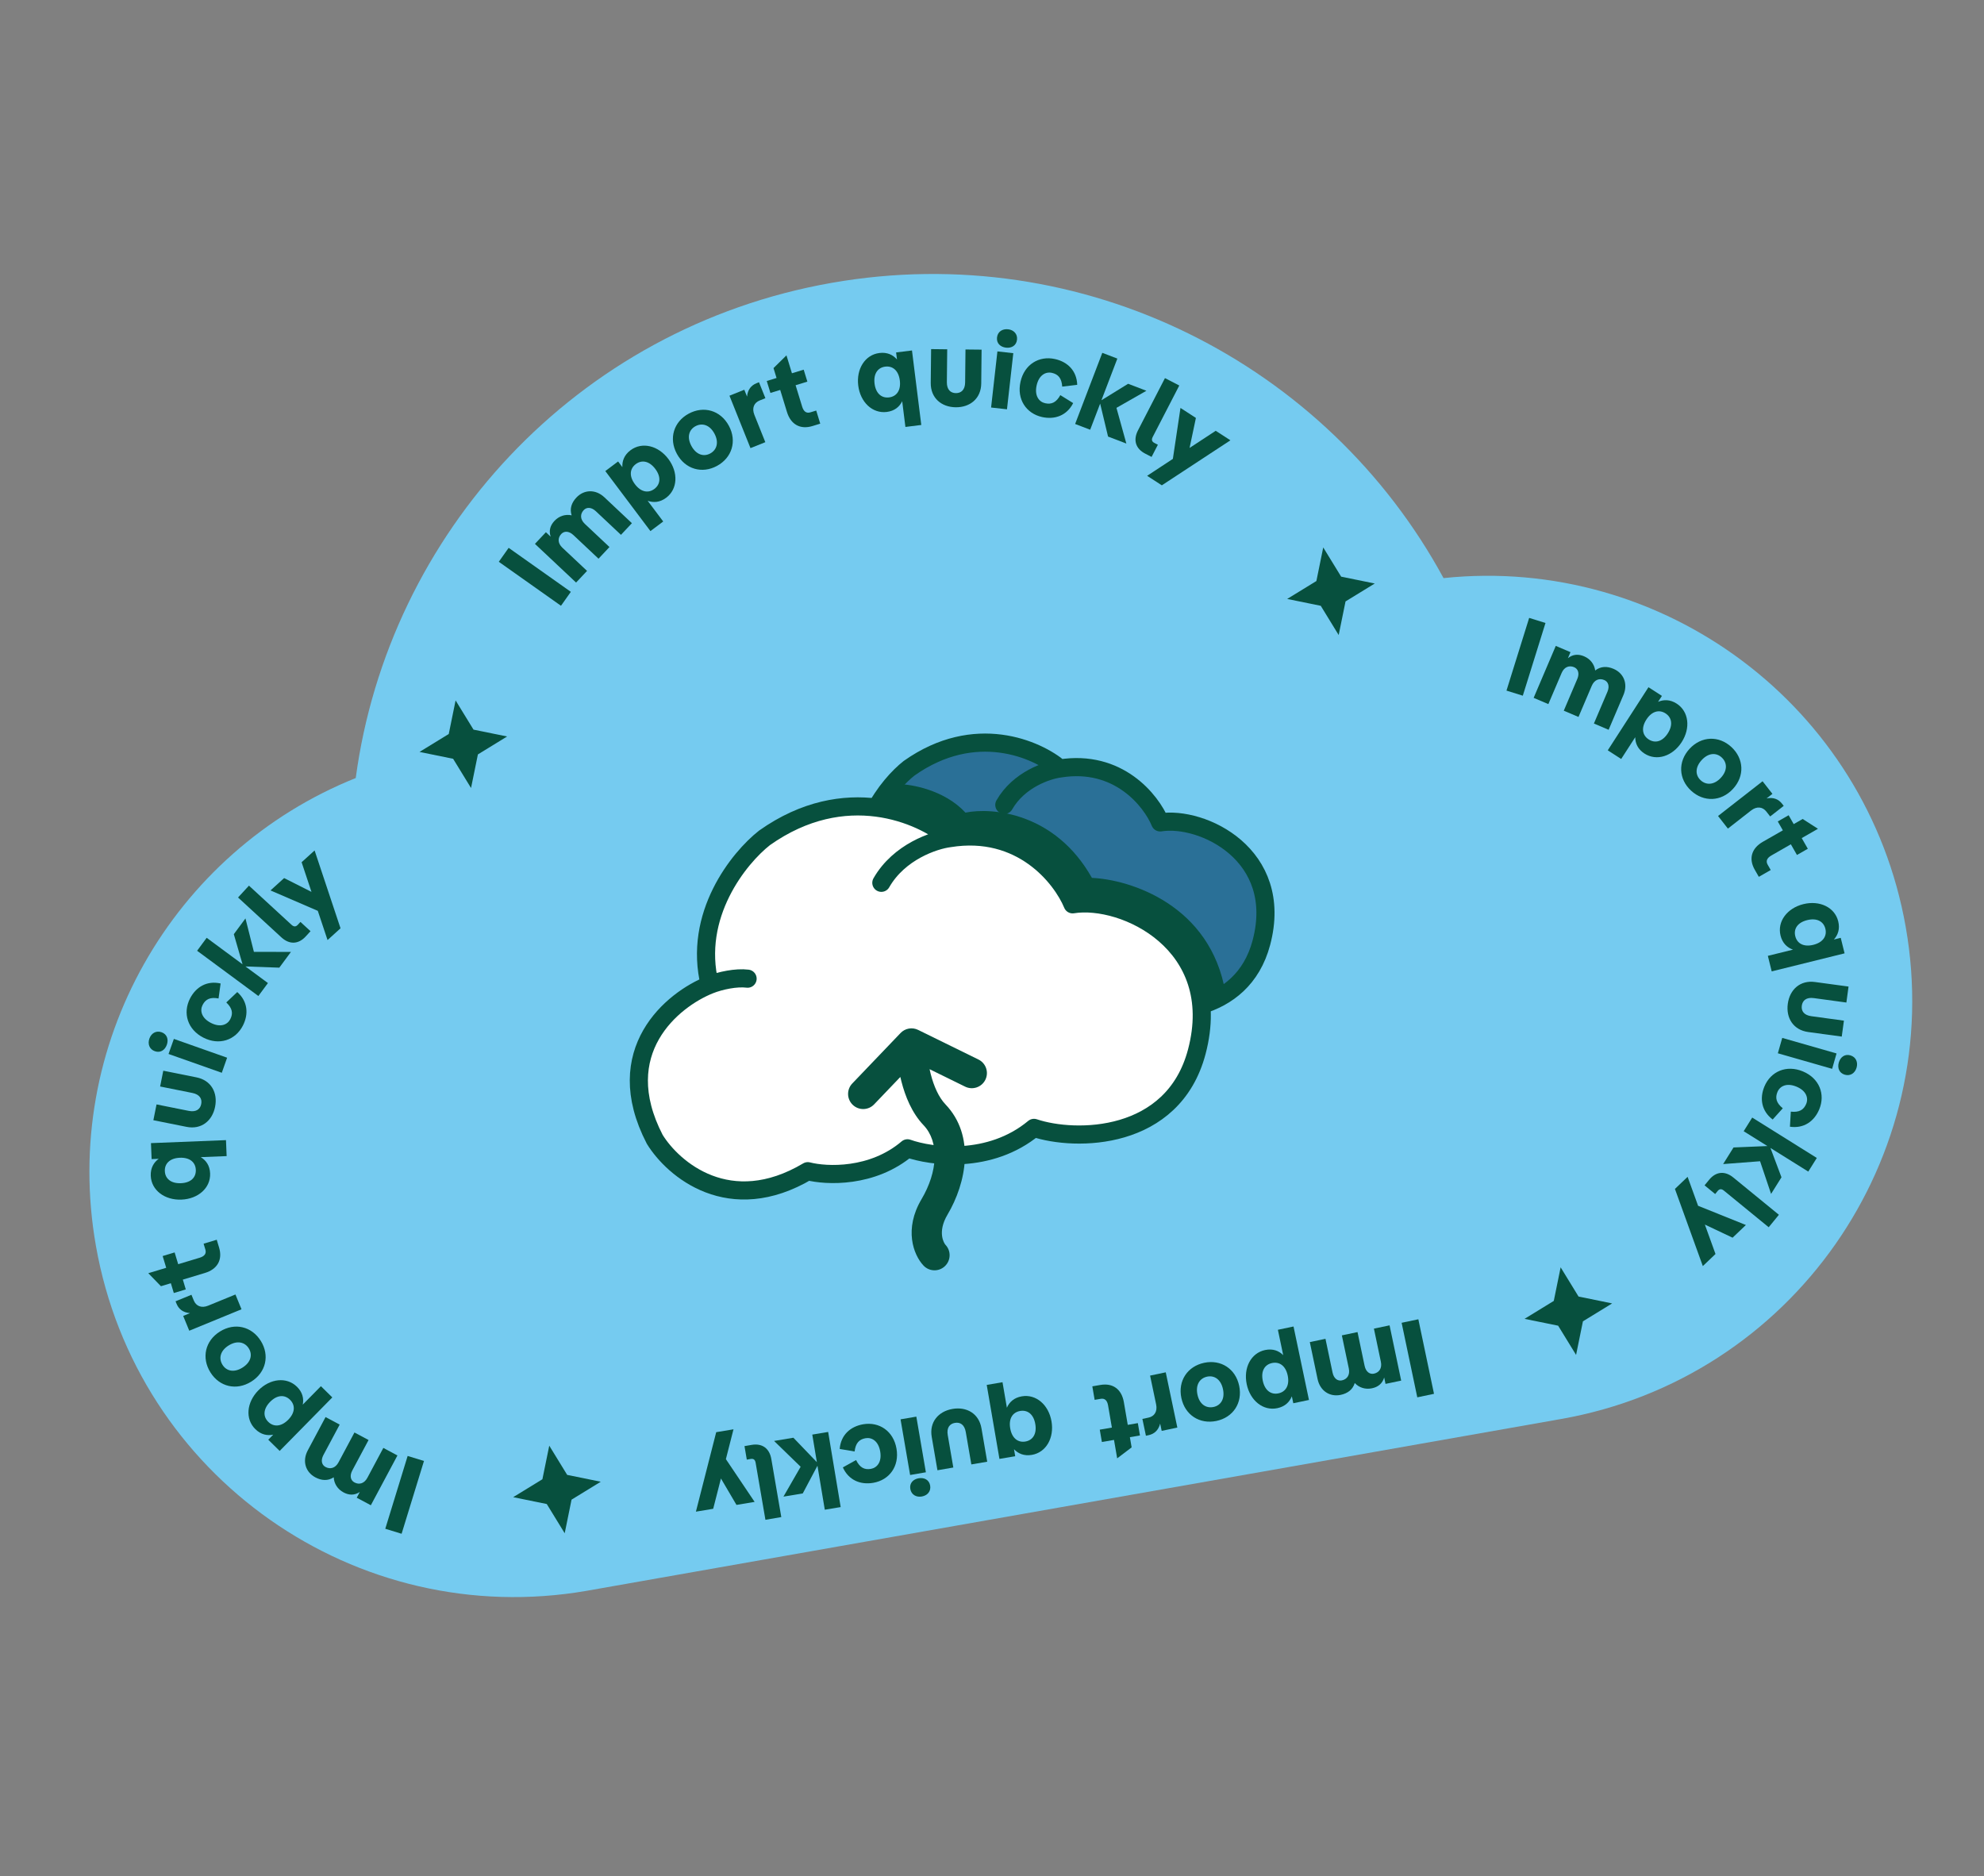 <svg width="129" height="122" viewBox="0 0 129 122" fill="none" xmlns="http://www.w3.org/2000/svg">
<rect x="0" y="0" width="129" height="122" fill="#808080" stroke="none"/>
<path fill-rule="evenodd" clip-rule="evenodd" d="M38.15 103.438C23.158 106.034 8.882 96.012 6.238 81.018C3.928 67.92 11.257 55.352 23.13 50.59C25.264 34.706 37.424 21.328 54.05 18.396C70.487 15.498 86.314 23.687 93.859 37.59C108.154 36.093 121.375 45.897 123.91 60.269C126.559 75.292 116.527 89.618 101.504 92.267C101.393 92.287 101.281 92.306 101.169 92.324L101.17 92.326L38.15 103.438L38.15 103.438Z" fill="#75CBF0"/>
<path d="M29.623 45.543L30.788 47.443L32.973 47.888L31.073 49.054L30.627 51.238L29.462 49.338L27.277 48.892L29.178 47.727L29.623 45.543Z" fill="#07503E"/>
<path d="M86.037 35.596L87.203 37.496L89.387 37.941L87.487 39.106L87.041 41.291L85.876 39.391L83.692 38.945L85.592 37.78L86.037 35.596Z" fill="#07503E"/>
<path d="M35.713 94.001L36.878 95.901L39.062 96.346L37.162 97.512L36.717 99.696L35.551 97.796L33.367 97.35L35.267 96.185L35.713 94.001Z" fill="#07503E"/>
<path d="M101.473 82.405L102.638 84.305L104.822 84.751L102.922 85.916L102.477 88.1L101.311 86.2L99.127 85.755L101.027 84.589L101.473 82.405Z" fill="#07503E"/>
<g clip-path="url(#clip0_10236_221235)">
<path d="M32.432 36.529L36.475 39.389L37.116 38.483L33.073 35.622L32.432 36.529Z" fill="#07503E"/>
<path d="M37.477 32.353C37.162 32.688 37.029 33.077 37.168 33.508C36.764 33.421 36.353 33.548 36.053 33.868C35.781 34.157 35.672 34.5 35.804 34.897L35.495 34.606L34.782 35.364L37.457 37.879L38.17 37.121L36.567 35.614C36.252 35.318 36.257 34.973 36.494 34.72C36.683 34.519 36.988 34.515 37.282 34.791L38.916 36.328L39.628 35.57L38.026 34.063C37.711 33.767 37.715 33.422 37.953 33.169C38.142 32.968 38.447 32.964 38.741 33.24L40.375 34.776L41.087 34.019L39.299 32.337C38.722 31.794 37.972 31.827 37.477 32.353Z" fill="#07503E"/>
<path d="M40.996 29.276C40.583 29.586 40.446 29.981 40.466 30.373L40.19 30.005L39.358 30.63L42.291 34.533L43.122 33.908L42.111 32.562C42.486 32.696 42.903 32.675 43.316 32.364C44.068 31.799 44.111 30.714 43.457 29.843C42.803 28.971 41.748 28.711 40.996 29.276ZM42.549 31.79C42.158 32.084 41.674 32.005 41.283 31.484C40.892 30.964 40.947 30.471 41.338 30.178C41.728 29.885 42.216 29.97 42.607 30.49C42.998 31.01 42.939 31.497 42.549 31.79Z" fill="#07503E"/>
<path d="M46.616 30.296C47.593 29.767 47.931 28.683 47.389 27.681C46.847 26.679 45.754 26.37 44.778 26.898C43.807 27.424 43.468 28.508 44.011 29.509C44.553 30.511 45.645 30.821 46.616 30.296ZM46.178 29.487C45.755 29.716 45.266 29.57 44.956 28.998C44.647 28.425 44.796 27.942 45.219 27.713C45.648 27.481 46.14 27.617 46.45 28.189C46.76 28.762 46.608 29.254 46.178 29.487Z" fill="#07503E"/>
<path d="M49.186 24.919C48.845 25.056 48.612 25.332 48.574 25.789L48.395 25.343L47.43 25.73L48.796 29.138L49.761 28.751L49.051 26.978C48.869 26.525 49.037 26.183 49.392 26.041L49.766 25.891L49.35 24.854L49.186 24.919Z" fill="#07503E"/>
<path d="M52.256 24.037L51.492 24.271L51.136 23.107L50.294 23.935L50.491 24.578L49.855 24.773L50.093 25.55L50.729 25.355L51.169 26.79C51.417 27.601 52.033 27.945 52.825 27.703L53.332 27.547L53.071 26.695L52.692 26.811C52.435 26.89 52.257 26.767 52.157 26.442L51.73 25.049L52.495 24.814L52.256 24.037Z" fill="#07503E"/>
<path d="M58.322 23.373C58.064 23.077 57.691 22.889 57.179 22.953C56.245 23.069 55.669 23.99 55.803 25.071C55.938 26.152 56.724 26.902 57.657 26.786C58.17 26.722 58.485 26.447 58.661 26.09L58.87 27.761L59.902 27.632L59.297 22.788L58.265 22.917L58.322 23.373ZM57.81 25.84C57.326 25.9 56.945 25.591 56.864 24.945C56.784 24.3 57.076 23.899 57.56 23.839C58.045 23.779 58.426 24.095 58.507 24.74C58.588 25.386 58.295 25.779 57.81 25.84Z" fill="#07503E"/>
<path d="M62.142 26.482C63.075 26.491 63.789 25.912 63.8 24.936L63.823 22.735L62.776 22.724L62.753 24.861C62.748 25.356 62.491 25.565 62.151 25.562C61.812 25.558 61.56 25.343 61.565 24.848L61.588 22.712L60.541 22.7L60.517 24.9C60.507 25.877 61.208 26.471 62.142 26.482Z" fill="#07503E"/>
<path d="M65.413 22.606C65.772 22.647 66.084 22.468 66.126 22.088C66.169 21.709 65.906 21.451 65.548 21.411C65.182 21.37 64.868 21.562 64.826 21.942C64.783 22.322 65.047 22.565 65.413 22.606ZM64.852 22.849L64.441 26.498L65.474 26.614L65.885 22.965L64.852 22.849Z" fill="#07503E"/>
<path d="M67.757 27.117C68.579 27.299 69.365 27.024 69.778 26.21L68.943 25.692C68.678 26.169 68.371 26.311 67.957 26.219C67.556 26.13 67.252 25.736 67.402 25.059C67.553 24.383 67.995 24.155 68.395 24.244C68.81 24.336 69.028 24.594 69.066 25.139L70.041 25.022C70.012 24.11 69.417 23.528 68.595 23.346C67.559 23.116 66.604 23.694 66.353 24.826C66.101 25.959 66.721 26.887 67.757 27.117Z" fill="#07503E"/>
<path d="M72.592 26.52L74.54 25.409L73.35 24.954L71.615 26.026L72.65 23.316L71.672 22.942L69.905 27.568L70.883 27.942L71.532 26.244L72.046 28.387L73.236 28.841L72.592 26.52Z" fill="#07503E"/>
<path d="M74.876 29.71L75.285 28.918L75.059 28.801C74.889 28.714 74.859 28.587 74.95 28.411L76.677 25.067L75.746 24.586L73.99 27.987C73.666 28.616 73.839 29.175 74.461 29.496L74.876 29.71Z" fill="#07503E"/>
<path d="M77.346 29.126L77.758 27.175L76.755 26.525L76.26 29.838L74.587 30.938L75.543 31.557L80.002 28.63L79.046 28.011L77.346 29.126Z" fill="#07503E"/>
<path d="M93.239 90.63L92.221 85.783L91.134 86.011L92.152 90.858L93.239 90.63Z" fill="#07503E"/>
<path d="M87.172 90.698C87.622 90.603 87.954 90.36 88.087 89.927C88.367 90.23 88.778 90.361 89.207 90.27C89.595 90.189 89.881 89.97 90 89.569L90.087 89.984L91.105 89.771L90.35 86.177L89.332 86.391L89.784 88.544C89.873 88.967 89.672 89.248 89.333 89.319C89.063 89.376 88.81 89.204 88.727 88.81L88.266 86.615L87.248 86.829L87.7 88.982C87.789 89.404 87.588 89.685 87.249 89.756C86.978 89.813 86.726 89.642 86.643 89.247L86.182 87.053L85.164 87.266L85.669 89.669C85.832 90.444 86.465 90.846 87.172 90.698Z" fill="#07503E"/>
<path d="M83.052 91.563C83.557 91.457 83.849 91.157 83.996 90.793L84.091 91.243L85.109 91.029L84.105 86.252L83.088 86.466L83.434 88.114C83.151 87.833 82.763 87.676 82.258 87.782C81.337 87.976 80.838 88.941 81.062 90.007C81.286 91.073 82.131 91.756 83.052 91.563ZM82.71 88.627C83.188 88.527 83.593 88.803 83.727 89.44C83.86 90.077 83.602 90.5 83.124 90.6C82.647 90.701 82.24 90.417 82.106 89.78C81.973 89.143 82.232 88.727 82.71 88.627Z" fill="#07503E"/>
<path d="M78.299 88.612C77.212 88.841 76.578 89.783 76.812 90.898C77.046 92.013 78.005 92.621 79.093 92.393C80.173 92.166 80.806 91.223 80.572 90.109C80.338 88.994 79.379 88.385 78.299 88.612ZM78.488 89.513C78.958 89.414 79.386 89.693 79.519 90.33C79.653 90.967 79.373 91.387 78.902 91.486C78.424 91.586 77.992 91.316 77.858 90.678C77.724 90.041 78.01 89.613 78.488 89.513Z" fill="#07503E"/>
<path d="M74.681 93.319C75.041 93.243 75.317 93.012 75.434 92.568L75.533 93.039L76.551 92.825L75.797 89.232L74.779 89.445L75.171 91.315C75.271 91.793 75.047 92.1 74.673 92.178L74.278 92.261L74.508 93.355L74.681 93.319Z" fill="#07503E"/>
<path d="M71.645 93.762L72.433 93.627L72.639 94.826L73.579 94.112L73.465 93.45L74.12 93.337L73.983 92.535L73.327 92.648L73.073 91.169C72.929 90.333 72.362 89.913 71.546 90.053L71.023 90.143L71.174 91.022L71.565 90.955C71.829 90.909 71.991 91.054 72.048 91.389L72.295 92.825L71.507 92.96L71.645 93.762Z" fill="#07503E"/>
<path d="M65.931 94.233C66.203 94.516 66.584 94.688 67.093 94.6C68.02 94.441 68.554 93.495 68.369 92.421C68.185 91.347 67.366 90.634 66.439 90.793C65.93 90.88 65.627 91.169 65.468 91.534L65.183 89.875L64.157 90.051L64.984 94.862L66.009 94.686L65.931 94.233ZM66.329 91.745C66.811 91.662 67.205 91.953 67.315 92.595C67.426 93.236 67.152 93.65 66.671 93.732C66.19 93.815 65.794 93.517 65.684 92.875C65.573 92.234 65.848 91.828 66.329 91.745Z" fill="#07503E"/>
<path d="M61.933 91.612C61.013 91.77 60.415 92.469 60.581 93.431L60.953 95.6L61.985 95.422L61.623 93.317C61.539 92.829 61.754 92.576 62.089 92.519C62.424 92.461 62.711 92.627 62.795 93.115L63.157 95.221L64.189 95.044L63.816 92.875C63.651 91.913 62.854 91.454 61.933 91.612Z" fill="#07503E"/>
<path d="M59.73 96.121C59.374 96.182 59.124 96.441 59.189 96.817C59.254 97.194 59.578 97.368 59.934 97.307C60.296 97.244 60.544 96.972 60.479 96.596C60.414 96.219 60.093 96.059 59.73 96.121ZM60.201 95.732L59.58 92.113L58.554 92.289L59.176 95.908L60.201 95.732Z" fill="#07503E"/>
<path d="M56.123 92.61C55.294 92.753 54.671 93.305 54.597 94.215L55.566 94.379C55.631 93.836 55.861 93.588 56.279 93.516C56.684 93.447 57.114 93.696 57.231 94.379C57.349 95.063 57.026 95.441 56.622 95.511C56.203 95.583 55.904 95.426 55.662 94.936L54.803 95.414C55.176 96.247 55.948 96.56 56.778 96.417C57.824 96.237 58.488 95.341 58.291 94.197C58.095 93.054 57.169 92.43 56.123 92.61Z" fill="#07503E"/>
<path d="M52.058 95.372L50.94 97.315L52.196 97.106L53.151 95.305L53.628 98.166L54.661 97.994L53.847 93.109L52.815 93.281L53.113 95.074L51.586 93.485L50.33 93.694L52.058 95.372Z" fill="#07503E"/>
<path d="M48.407 94.03L48.557 94.909L48.809 94.865C48.997 94.833 49.097 94.916 49.131 95.112L49.768 98.821L50.8 98.644L50.152 94.872C50.032 94.174 49.557 93.832 48.867 93.951L48.407 94.03Z" fill="#07503E"/>
<path d="M46.876 96.135L47.886 97.853L49.066 97.657L47.197 94.877L47.692 92.937L46.568 93.124L45.248 98.292L46.372 98.105L46.876 96.135Z" fill="#07503E"/>
<path d="M99.427 40.177L97.952 44.905L99.013 45.236L100.488 40.508L99.427 40.177Z" fill="#07503E"/>
<path d="M104.912 43.49C104.489 43.309 104.077 43.319 103.72 43.597C103.664 43.189 103.402 42.846 102.998 42.675C102.634 42.519 102.273 42.535 101.947 42.796L102.113 42.405L101.157 41.998L99.718 45.376L100.674 45.783L101.537 43.759C101.706 43.362 102.032 43.247 102.351 43.383C102.604 43.491 102.714 43.776 102.556 44.147L101.677 46.211L102.634 46.618L103.496 44.594C103.665 44.197 103.991 44.082 104.31 44.218C104.564 44.326 104.673 44.611 104.515 44.982L103.636 47.045L104.593 47.453L105.555 45.194C105.865 44.465 105.576 43.773 104.912 43.49Z" fill="#07503E"/>
<path d="M109.021 45.753C108.587 45.473 108.169 45.481 107.808 45.636L108.058 45.249L107.184 44.685L104.537 48.787L105.41 49.351L106.323 47.936C106.327 48.335 106.492 48.719 106.926 48.999C107.717 49.509 108.75 49.174 109.341 48.258C109.931 47.343 109.811 46.264 109.021 45.753ZM107.199 48.08C106.789 47.816 106.695 47.334 107.048 46.787C107.401 46.24 107.882 46.121 108.292 46.386C108.702 46.651 108.792 47.138 108.439 47.685C108.086 48.232 107.609 48.345 107.199 48.08Z" fill="#07503E"/>
<path d="M109.955 51.411C110.771 52.164 111.907 52.133 112.679 51.295C113.451 50.458 113.39 49.324 112.573 48.571C111.761 47.823 110.626 47.854 109.854 48.691C109.082 49.529 109.143 50.663 109.955 51.411ZM110.578 50.735C110.224 50.409 110.204 49.899 110.645 49.42C111.086 48.942 111.591 48.926 111.945 49.252C112.304 49.583 112.334 50.093 111.893 50.571C111.452 51.05 110.937 51.066 110.578 50.735Z" fill="#07503E"/>
<path d="M115.869 52.26C115.643 51.97 115.313 51.824 114.863 51.915L115.243 51.619L114.603 50.799L111.708 53.058L112.348 53.878L113.854 52.702C114.239 52.402 114.614 52.468 114.849 52.77L115.097 53.088L115.978 52.4L115.869 52.26Z" fill="#07503E"/>
<path d="M117.545 55.188L117.148 54.495L118.204 53.89L117.211 53.252L116.627 53.586L116.297 53.009L115.591 53.413L115.921 53.991L114.62 54.736C113.883 55.158 113.684 55.835 114.095 56.553L114.359 57.014L115.133 56.571L114.936 56.227C114.802 55.993 114.883 55.792 115.177 55.624L116.442 54.899L116.839 55.593L117.545 55.188Z" fill="#07503E"/>
<path d="M119.239 61.09C119.502 60.799 119.645 60.406 119.521 59.905C119.295 58.992 118.313 58.528 117.255 58.789C116.198 59.051 115.545 59.919 115.771 60.833C115.895 61.334 116.205 61.615 116.581 61.748L114.946 62.152L115.196 63.162L119.935 61.989L119.685 60.98L119.239 61.09ZM116.729 60.873C116.611 60.399 116.873 59.984 117.505 59.828C118.137 59.672 118.569 59.915 118.686 60.389C118.803 60.862 118.535 61.279 117.903 61.435C117.271 61.592 116.846 61.347 116.729 60.873Z" fill="#07503E"/>
<path d="M116.243 65.268C116.117 66.194 116.603 66.974 117.571 67.105L119.751 67.402L119.892 66.365L117.775 66.076C117.284 66.01 117.108 65.729 117.154 65.392C117.2 65.056 117.444 64.832 117.935 64.899L120.052 65.187L120.193 64.149L118.013 63.853C117.046 63.721 116.369 64.343 116.243 65.268Z" fill="#07503E"/>
<path d="M119.558 69.091C119.459 69.438 119.583 69.776 119.951 69.881C120.318 69.986 120.615 69.769 120.715 69.422C120.816 69.069 120.678 68.728 120.311 68.622C119.944 68.517 119.66 68.738 119.558 69.091ZM119.412 68.498L115.882 67.487L115.596 68.487L119.126 69.498L119.412 68.498Z" fill="#07503E"/>
<path d="M114.723 70.645C114.398 71.422 114.531 72.244 115.259 72.793L115.917 72.064C115.494 71.718 115.408 71.391 115.572 70.999C115.73 70.621 116.171 70.391 116.811 70.658C117.45 70.925 117.597 71.401 117.439 71.779C117.275 72.171 116.982 72.34 116.439 72.282L116.382 73.262C117.286 73.394 117.963 72.911 118.287 72.134C118.696 71.154 118.296 70.113 117.225 69.666C116.154 69.219 115.132 69.666 114.723 70.645Z" fill="#07503E"/>
<path d="M114.44 75.507L115.156 77.631L115.832 76.551L115.114 74.643L117.574 76.18L118.129 75.293L113.929 72.667L113.374 73.555L114.916 74.519L112.714 74.611L112.039 75.691L114.44 75.507Z" fill="#07503E"/>
<path d="M110.831 77.074L111.521 77.639L111.682 77.441C111.803 77.294 111.934 77.291 112.087 77.416L115.001 79.799L115.664 78.988L112.701 76.565C112.153 76.117 111.57 76.171 111.127 76.713L110.831 77.074Z" fill="#07503E"/>
<path d="M110.851 79.625L112.653 80.478L113.518 79.653L110.41 78.403L109.728 76.521L108.904 77.307L110.718 82.324L111.542 81.538L110.851 79.625Z" fill="#07503E"/>
<path d="M26.112 99.73L27.567 94.996L26.505 94.67L25.051 99.404L26.112 99.73Z" fill="#07503E"/>
<path d="M20.502 96.06C20.908 96.277 21.319 96.304 21.699 96.058C21.719 96.47 21.95 96.833 22.337 97.04C22.686 97.227 23.047 97.243 23.395 97.012L23.195 97.386L24.112 97.876L25.842 94.637L24.925 94.147L23.888 96.088C23.685 96.469 23.35 96.555 23.045 96.391C22.801 96.261 22.717 95.968 22.907 95.612L23.964 93.634L23.047 93.144L22.01 95.085C21.807 95.465 21.472 95.551 21.166 95.388C20.923 95.258 20.839 94.965 21.029 94.609L22.086 92.631L21.168 92.141L20.012 94.306C19.638 95.005 19.866 95.72 20.502 96.06Z" fill="#07503E"/>
<path d="M16.601 92.925C16.969 93.288 17.38 93.364 17.765 93.286L17.442 93.614L18.184 94.343L21.607 90.863L20.866 90.134L19.685 91.334C19.762 90.944 19.678 90.534 19.31 90.172C18.639 89.512 17.56 89.631 16.796 90.407C16.032 91.184 15.93 92.266 16.601 92.925ZM18.857 91.016C19.205 91.358 19.199 91.849 18.742 92.313C18.286 92.777 17.791 92.796 17.443 92.453C17.095 92.111 17.106 91.616 17.562 91.152C18.019 90.688 18.509 90.674 18.857 91.016Z" fill="#07503E"/>
<path d="M16.957 87.189C16.369 86.247 15.266 85.977 14.3 86.58C13.334 87.183 13.092 88.293 13.681 89.235C14.265 90.171 15.368 90.442 16.335 89.838C17.301 89.235 17.542 88.125 16.957 87.189ZM16.177 87.676C16.432 88.084 16.317 88.582 15.765 88.926C15.213 89.271 14.722 89.152 14.467 88.744C14.208 88.33 14.314 87.831 14.866 87.486C15.418 87.141 15.919 87.262 16.177 87.676Z" fill="#07503E"/>
<path d="M11.481 84.778C11.62 85.118 11.898 85.348 12.356 85.382L11.911 85.565L12.306 86.527L15.703 85.133L15.308 84.171L13.54 84.896C13.089 85.081 12.746 84.916 12.601 84.563L12.448 84.19L11.414 84.614L11.481 84.778Z" fill="#07503E"/>
<path d="M10.576 81.671L10.807 82.436L9.642 82.787L10.465 83.633L11.109 83.439L11.301 84.076L12.08 83.841L11.888 83.204L13.324 82.771C14.137 82.526 14.484 81.912 14.245 81.12L14.092 80.611L13.238 80.869L13.353 81.248C13.43 81.505 13.306 81.683 12.981 81.781L11.586 82.202L11.355 81.436L10.576 81.671Z" fill="#07503E"/>
<path d="M10.318 75.35C10.001 75.582 9.782 75.938 9.802 76.454C9.84 77.394 10.709 78.046 11.797 78.002C12.886 77.959 13.7 77.239 13.662 76.299C13.642 75.783 13.394 75.446 13.053 75.24L14.736 75.173L14.694 74.134L9.816 74.329L9.858 75.368L10.318 75.35ZM12.732 76.067C12.752 76.555 12.412 76.909 11.762 76.935C11.111 76.961 10.737 76.636 10.718 76.148C10.698 75.66 11.045 75.306 11.695 75.28C12.346 75.254 12.713 75.58 12.732 76.067Z" fill="#07503E"/>
<path d="M13.985 71.969C14.169 71.054 13.732 70.245 12.775 70.053L10.617 69.62L10.412 70.647L12.507 71.067C12.992 71.164 13.15 71.456 13.083 71.789C13.017 72.121 12.758 72.329 12.273 72.232L10.178 71.812L9.972 72.839L12.129 73.271C13.087 73.463 13.802 72.885 13.985 71.969Z" fill="#07503E"/>
<path d="M10.848 67.931C10.968 67.59 10.865 67.246 10.505 67.119C10.144 66.992 9.834 67.19 9.714 67.53C9.592 67.877 9.708 68.226 10.069 68.353C10.429 68.48 10.726 68.278 10.848 67.931ZM10.958 68.532L14.421 69.755L14.767 68.775L11.305 67.552L10.958 68.532Z" fill="#07503E"/>
<path d="M15.791 66.69C16.176 65.942 16.11 65.112 15.427 64.506L14.714 65.181C15.108 65.559 15.168 65.892 14.973 66.269C14.786 66.634 14.328 66.828 13.711 66.511C13.095 66.194 12.986 65.709 13.174 65.344C13.368 64.966 13.674 64.821 14.21 64.922L14.345 63.949C13.455 63.746 12.741 64.174 12.356 64.923C11.871 65.867 12.187 66.937 13.219 67.467C14.251 67.998 15.306 67.634 15.791 66.69Z" fill="#07503E"/>
<path d="M16.509 61.893L15.96 59.719L15.203 60.743L15.771 62.702L13.438 60.978L12.816 61.821L16.799 64.763L17.421 63.921L15.959 62.841L18.161 62.92L18.918 61.895L16.509 61.893Z" fill="#07503E"/>
<path d="M20.191 60.549L19.535 59.946L19.363 60.133C19.233 60.273 19.103 60.269 18.957 60.135L16.187 57.587L15.478 58.357L18.295 60.949C18.816 61.428 19.401 61.408 19.875 60.893L20.191 60.549Z" fill="#07503E"/>
<path d="M20.253 57.993L18.474 57.095L17.588 57.898L20.664 59.226L21.297 61.125L22.141 60.36L20.455 55.299L19.611 56.064L20.253 57.993Z" fill="#07503E"/>
<path d="M59.111 49.953C63.39 46.927 67.427 48.704 68.912 49.97C72.716 49.356 74.846 52.051 75.436 53.475C78.164 53.035 83.532 55.568 82.016 61.291C80.762 66.029 75.589 66.061 73.39 65.323C71.049 67.268 67.946 66.855 66.687 66.405C64.83 67.984 62.391 67.872 61.404 67.618C57.258 70.079 54.27 67.517 53.293 65.928C50.877 61.264 54.231 58.526 56.21 57.739C55.294 54.048 57.763 51.011 59.111 49.953Z" fill="#2A7097"/>
<path d="M68.912 49.97C67.427 48.704 63.39 46.927 59.111 49.953C57.763 51.011 55.294 54.048 56.21 57.739M68.912 49.97C72.716 49.356 74.846 52.051 75.436 53.475C78.164 53.035 83.532 55.568 82.016 61.291C80.762 66.029 75.589 66.061 73.39 65.323C71.049 67.268 67.946 66.855 66.687 66.405C64.83 67.984 62.391 67.872 61.404 67.618C57.258 70.079 54.27 67.517 53.293 65.928C50.877 61.264 54.231 58.526 56.21 57.739M68.912 49.97C68.1 50.074 66.241 50.691 65.301 52.336M56.21 57.739C56.767 57.518 57.614 57.339 58.213 57.416" stroke="#07503E" stroke-width="1.179" stroke-linecap="round" stroke-linejoin="round"/>
<path d="M62.774 52.838C61.395 51.353 59.237 50.981 58.331 50.981L57.402 52.44L61.58 54.496C66.302 54.125 69.073 57.127 69.869 58.674C70.245 58.608 71.633 58.727 74.18 59.735C76.726 60.743 78.026 63.736 78.357 65.106L79.684 64.576C78.729 58.846 73.494 57.193 70.997 57.082C68.609 52.838 64.52 52.485 62.774 52.838Z" fill="#07503E"/>
<path d="M49.71 54.479C54.959 50.766 59.914 52.946 61.735 54.5C66.403 53.746 69.017 57.053 69.741 58.801C73.088 58.261 79.674 61.368 77.815 68.39C76.276 74.205 69.928 74.243 67.23 73.338C64.358 75.725 60.55 75.218 59.005 74.666C56.727 76.604 53.735 76.466 52.523 76.154C47.436 79.174 43.769 76.03 42.571 74.081C39.606 68.358 43.721 64.998 46.15 64.033C45.026 59.504 48.055 55.776 49.71 54.479Z" fill="white"/>
<path d="M61.735 54.5C59.914 52.946 54.959 50.766 49.71 54.479C48.055 55.776 45.026 59.504 46.15 64.033M61.735 54.5C66.403 53.746 69.017 57.053 69.741 58.801C73.088 58.261 79.674 61.368 77.815 68.39C76.276 74.205 69.928 74.243 67.23 73.338C64.358 75.725 60.55 75.218 59.005 74.666C56.727 76.604 53.735 76.466 52.523 76.154C47.436 79.174 43.769 76.03 42.571 74.081C39.606 68.358 43.721 64.998 46.15 64.033M61.735 54.5C60.739 54.627 58.458 55.385 57.305 57.402M46.15 64.033C46.834 63.761 47.873 63.542 48.608 63.636" stroke="#07503E" stroke-width="1.179" stroke-linecap="round" stroke-linejoin="round"/>
<path fill-rule="evenodd" clip-rule="evenodd" d="M58.554 67.17C58.85 66.86 59.312 66.778 59.697 66.967L63.62 68.893C64.107 69.132 64.308 69.721 64.069 70.208C63.83 70.695 63.241 70.896 62.754 70.657L60.441 69.521C60.463 69.625 60.488 69.73 60.515 69.835C60.722 70.64 61.041 71.355 61.473 71.807C63.433 73.86 62.83 76.916 61.607 78.979C60.928 80.126 61.383 80.843 61.477 80.943C61.849 81.338 61.83 81.96 61.435 82.332C61.04 82.704 60.418 82.685 60.046 82.29C59.38 81.582 58.77 79.912 59.916 77.977C60.977 76.188 61.087 74.25 60.051 73.164C59.284 72.36 58.854 71.269 58.612 70.324C58.586 70.225 58.562 70.126 58.54 70.027L56.835 71.809C56.46 72.202 55.838 72.216 55.446 71.84C55.054 71.465 55.04 70.843 55.415 70.451L58.554 67.17Z" fill="#07503E"/>
</g>
<defs>
<clipPath id="clip0_10236_221235">
<rect width="115.524" height="83.453" fill="white" transform="translate(0.422 31.448) rotate(-10)"/>
</clipPath>
</defs>
</svg>

